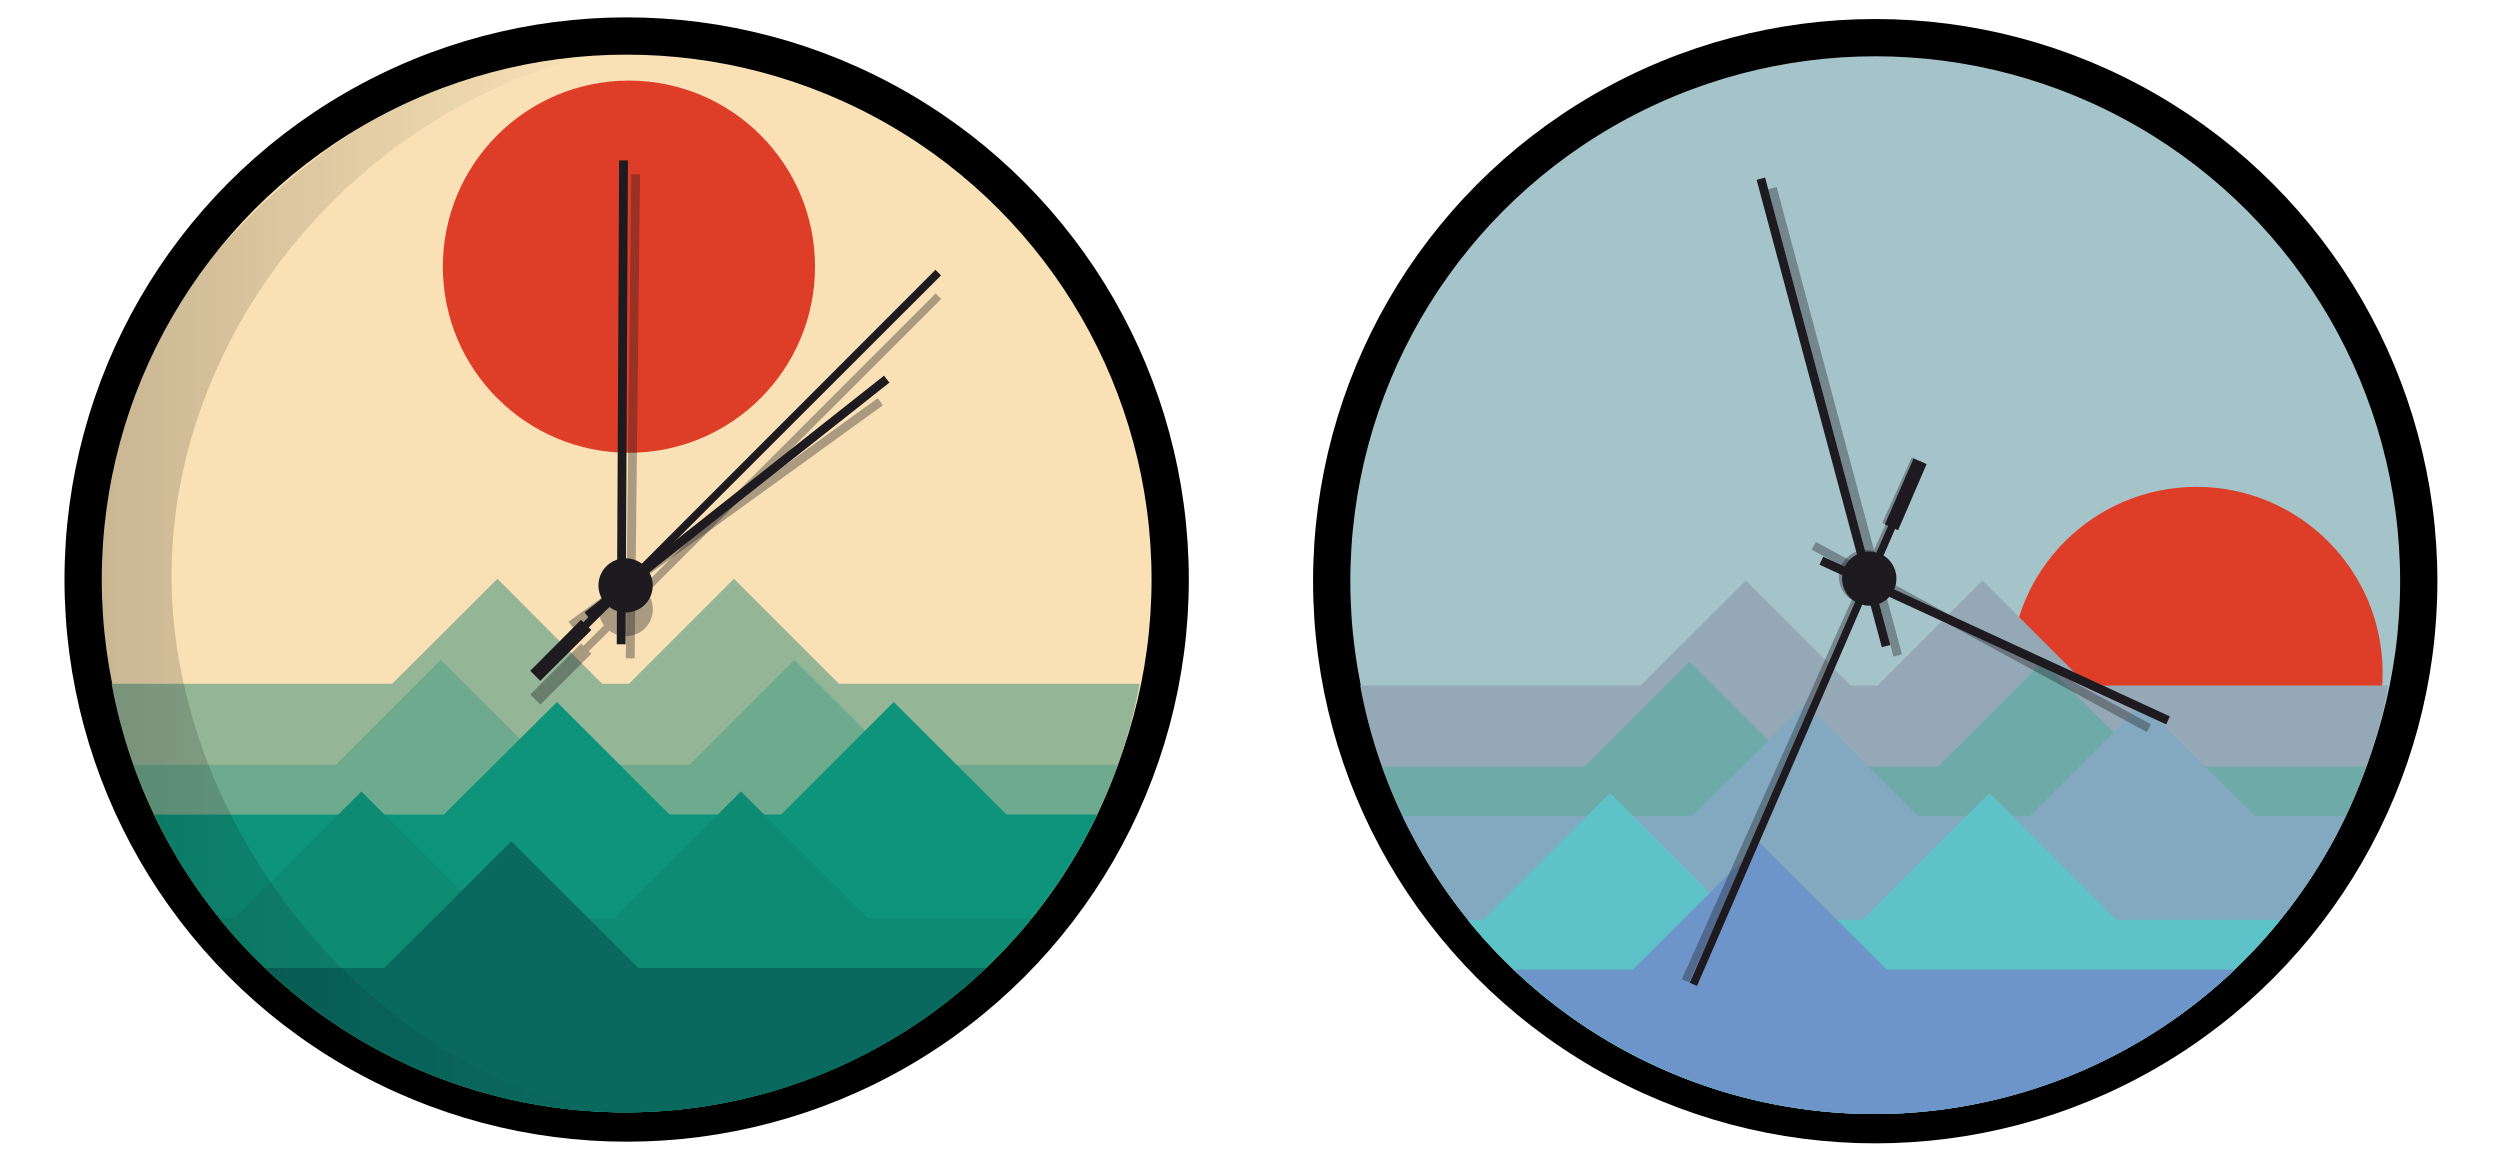 <?xml version="1.0" encoding="UTF-8"?>
<svg version="1.1" viewBox="0 0 966 444" xmlns="http://www.w3.org/2000/svg" xmlns:xlink="http://www.w3.org/1999/xlink">
			<defs>
						<linearGradient id="linearGradient4145">
									<stop stop-opacity=".2" offset="0"/>
									<stop stop-opacity="0" offset="1"/>
						</linearGradient>
						<linearGradient id="linearGradient4151" x1="-236.6" x2="-18.88" y1="291.2" y2="291.2" gradientTransform="translate(290.3)" gradientUnits="userSpaceOnUse" xlink:href="#linearGradient4145"/>
						<filter id="filter4305" x="-.07" y="-.037" width="1.139" height="1.073" color-interpolation-filters="sRGB">
									<feGaussianBlur stdDeviation="7.143"/>
						</filter>
						<filter id="filter4506" x="-.032" y="-.032" width="1.064" height="1.064" color-interpolation-filters="sRGB">
									<feGaussianBlur stdDeviation="2.366"/>
						</filter>
						<filter id="filter4510" x="-1.502" y="-.035" width="4.005" height="1.069" color-interpolation-filters="sRGB">
									<feGaussianBlur stdDeviation="2.366"/>
						</filter>
						<filter id="filter4514" x="-1.505" y="-.027" width="4.009" height="1.055" color-interpolation-filters="sRGB">
									<feGaussianBlur stdDeviation="2.366"/>
						</filter>
			</defs>
			<circle cx="242.14" cy="223.93" r="210.02" fill="#f9e1b5" stroke="#000" stroke-linecap="round" stroke-linejoin="round" stroke-width="14.397"/>
			<g stroke-width="2.318">
						<circle cx="243.02" cy="103.05" r="71.905" fill="#de3e27"/>
						<path d="m192.19 223.65-40.671 40.583h-108.39a201.92 201.47 0 0 0 97.057 137.94h203.18a201.92 201.47 0 0 0 97.001-137.94h-116.17l-40.583-40.583-40.583 40.583h-10.348z" fill="#94b596"/>
						<path d="m170.33 254.97-40.583 40.583h-78.07a201.92 201.47 0 0 0 190.1 134.25 201.92 201.47 0 0 0 190.04-134.25h-84.224l-40.671-40.583-40.493 40.583h-55.431z" fill="#6eaa8d"/>
						<path d="m215.23 271.26-43.731 43.462h-111.99a201.92 201.47 0 0 0 182.27 115.09 201.92 201.47 0 0 0 182.13-115.09h-35.004l-43.552-43.462-43.462 43.462h-43.193z" fill="#0e947b"/>
						<path d="m139.64 305.82-49.041 48.95h-6.029a201.92 201.47 0 0 0 157.2 75.045 201.92 201.47 0 0 0 156.93-75.045h-63.348l-49.041-48.95-49.041 48.95h-48.681z" fill="#0e8b73"/>
						<path d="m197.59 325.08-49.131 48.95h-45.8a201.92 201.47 0 0 0 139.11 55.79 201.92 201.47 0 0 0 139.38-55.79h-134.52z" fill="#09695f"/>
			</g>
			<path transform="matrix(.9 0 0 .9 -17.106 -39.541)" d="M 53.63,291.2 C 52.03,409.5 182.1,548.6 299,526.3 180.6,511.8 92.79,399.8 92.65,291.2 92.79,182.5 178.6,78.58 299.8,62.15 170.9,57.01 53.7,184.2 53.63,291.2 Z" fill="url(#linearGradient4151)" filter="url(#filter4305)"/>
			<g fill="#1e1b20">
						<g fill-opacity=".359">
									<rect transform="matrix(.527 .729 -.729 .527 566.91 137.83)" x="-133.9" y="215.6" width="3.78" height="163.9" filter="url(#filter4510)"/>
									<rect transform="matrix(.901 .011 -.01 .9 108.13 -81.498)" x="152.5" y="163.5" width="3.774" height="207.8" filter="url(#filter4514)"/>
									<path transform="matrix(.9 0 0 .9 -17.106 -39.541)" d="m420.7 169.9-126.1 126.2a11.66 11.66 0 0 0-15.2 1.1 11.66 11.66 0 0 0-1.1 15.2l-8.8 8.8-1-1-21.8 21.9 4.3 4.3 21.9-21.8-1.1-1.1 8.9-8.8a11.66 11.66 0 0 0 15.2-1 11.66 11.66 0 0 0 1-15.3l126.2-126.1z" filter="url(#filter4506)"/>
						</g>
						<g stroke-width="2.318">
									<rect transform="rotate(51.674)" x="325.7" y="-177.94" width="3.401" height="147.48"/>
									<rect transform="rotate(.283)" x="239.54" y="60.783" width="3.401" height="186.98"/>
									<path d="m361.46 104.25-113.47 113.56a10.492 10.492 0 0 0-13.677 0.99 10.492 10.492 0 0 0-0.99 13.677l-7.918 7.918-0.9-0.9-19.616 19.706 3.869 3.869 19.706-19.616-0.99-0.99 8.008-7.918a10.492 10.492 0 0 0 13.677-0.9 10.492 10.492 0 0 0 0.9-13.767l113.56-113.47z"/>
						</g>
			</g>
			<circle cx="724.59" cy="224.57" r="210.02" fill="#a5c4ca" stroke="#000" stroke-linecap="round" stroke-linejoin="round" stroke-width="14.397"/>
			<g stroke-width="2.318">
						<circle cx="848.75" cy="260.03" r="71.905" fill="#de3e27"/>
						<path d="m674.64 224.31-40.671 40.583h-108.39a201.92 201.47 0 0 0 97.057 137.94h203.18a201.92 201.47 0 0 0 97.001-137.94h-116.17l-40.583-40.583-40.583 40.583h-10.348z" fill="#94a9b5"/>
						<path d="m652.79 255.63-40.583 40.583h-78.07a201.92 201.47 0 0 0 190.1 134.25 201.92 201.47 0 0 0 190.04-134.25h-84.224l-40.671-40.583-40.493 40.583h-55.431z" fill="#6eaaa8"/>
						<path d="m697.68 271.9-43.731 43.462h-111.99a201.92 201.47 0 0 0 182.27 115.09 201.92 201.47 0 0 0 182.13-115.09h-35.004l-43.552-43.462-43.462 43.462h-43.193z" fill="#82a9c0"/>
						<path d="m622.1 306.45-49.041 48.95h-6.029a201.92 201.47 0 0 0 157.2 75.045 201.92 201.47 0 0 0 156.93-75.045h-63.348l-49.041-48.95-49.041 48.95h-48.681z" fill="#5ec3c9"/>
						<path d="m680.04 325.71-49.131 48.95h-45.8a201.92 201.47 0 0 0 139.11 55.79 201.92 201.47 0 0 0 139.38-55.79h-134.52z" fill="#6d95ca"/>
			</g>
			<path transform="matrix(.9 0 0 .9 465.35 -38.894)" d="M 53.63,291.2 C 52.03,409.5 182.1,548.6 299,526.3 180.6,511.8 92.79,399.8 92.65,291.2 92.79,182.5 178.6,78.58 299.8,62.15 170.9,57.01 53.7,184.2 53.63,291.2 Z" fill="url(#linearGradient4151)" filter="url(#filter4305)"/>
			<g fill="#1e1b20">
						<g fill-opacity=".359">
									<rect transform="matrix(-.43 .79 -.79 -.43 943.87 478.36)" x="-133.9" y="215.6" width="3.78" height="163.9" filter="url(#filter4510)"/>
									<rect transform="matrix(.871 -.233 .233 .869 512.29 -33.431)" x="152.5" y="163.5" width="3.774" height="207.8" filter="url(#filter4514)"/>
									<path transform="matrix(-.841 .321 -.321 -.841 1061 387.46)" d="m420.7 169.9-126.1 126.2a11.66 11.66 0 0 0-15.2 1.1 11.66 11.66 0 0 0-1.1 15.2l-8.8 8.8-1-1-21.8 21.9 4.3 4.3 21.9-21.8-1.1-1.1 8.9-8.8a11.66 11.66 0 0 0 15.2-1 11.66 11.66 0 0 0 1-15.3l126.2-126.1z" filter="url(#filter4506)"/>
						</g>
						<g stroke-width="2.318">
									<rect transform="rotate(114.73)" x="-99.325" y="-877.34" width="3.401" height="147.48"/>
									<rect transform="rotate(-14.999)" x="637.64" y="242.77" width="3.401" height="186.98"/>
									<path d="m655.71 380.97 63.837-147.29a10.492 10.492 0 0 0 12.358-5.944 10.492 10.492 0 0 0-4.102-13.085l4.457-10.273 1.167 0.506 11.008-25.534-5.02-2.178-11.125 25.483 1.284 0.557-4.541 10.306a10.492 10.492 0 0 0-12.391 5.86 10.492 10.492 0 0 0 4.219 13.136l-63.953 147.24z"/>
						</g>
			</g>
</svg>
